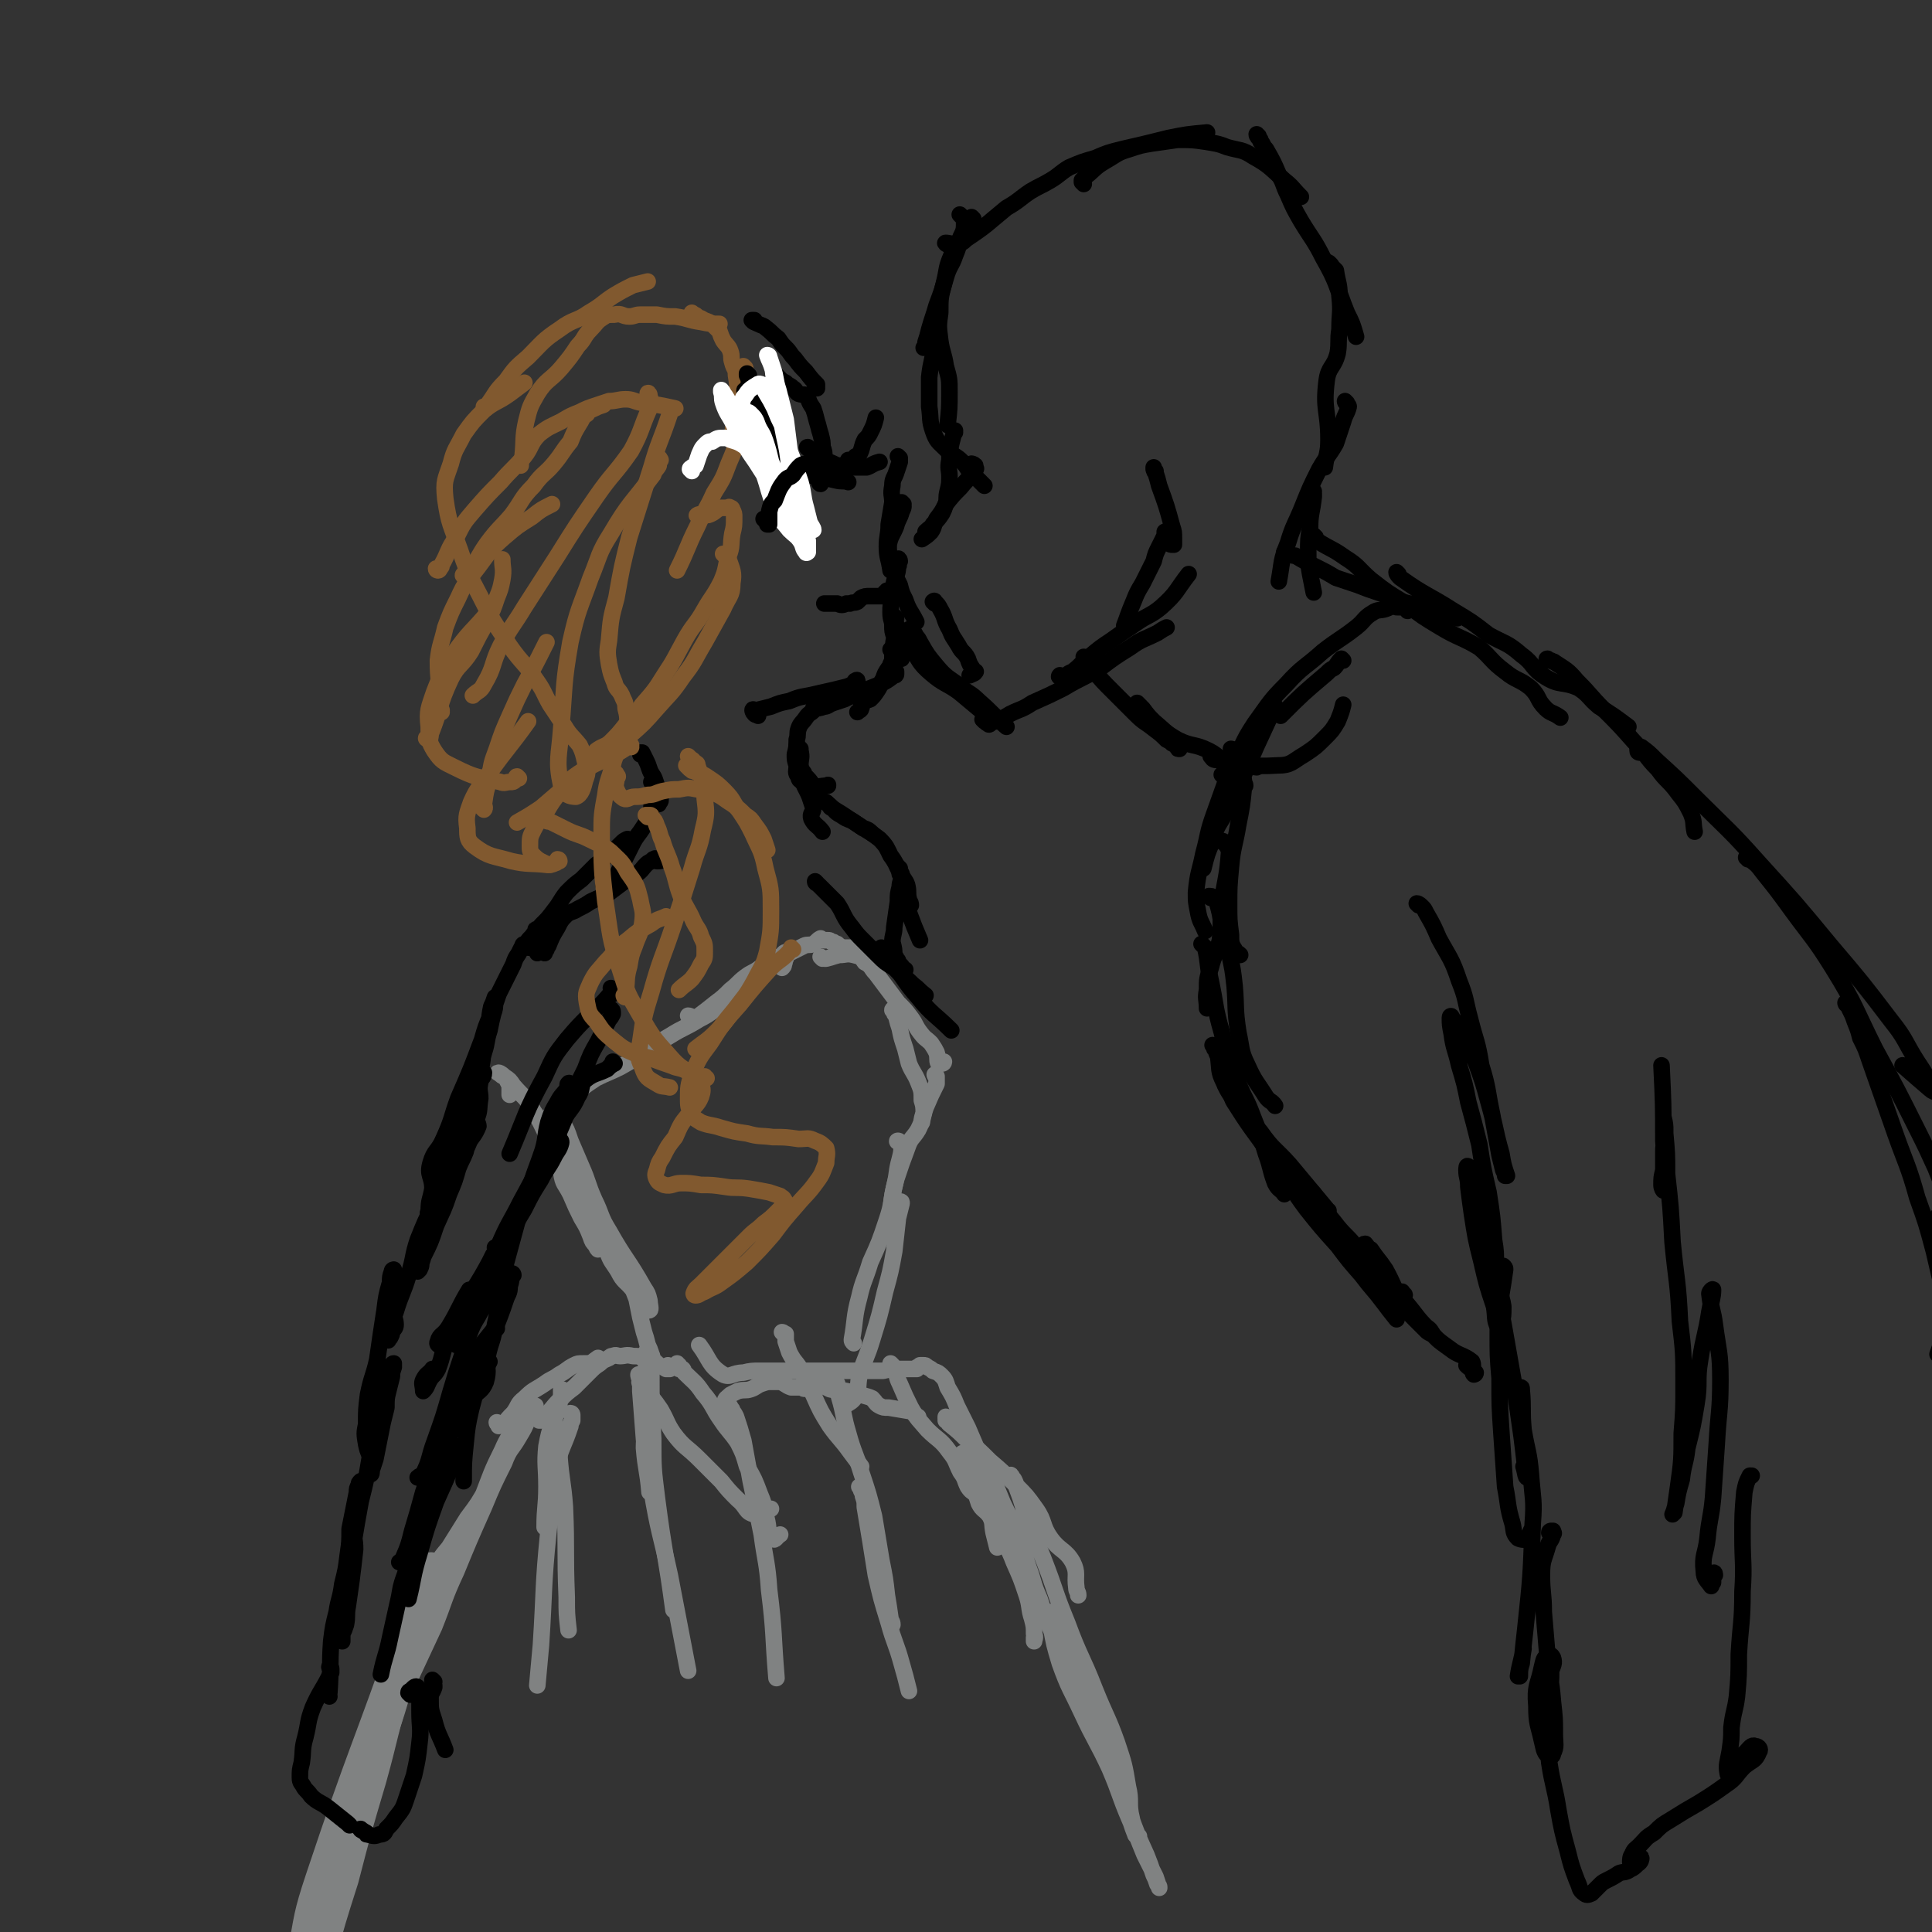 <svg viewBox='0 0 1050 1050' version='1.1' xmlns='http://www.w3.org/2000/svg' xmlns:xlink='http://www.w3.org/1999/xlink'><rect x="0" y="0" width="1050" height="1050" fill="#333333" stroke="none"/><g fill='none' stroke='rgb(128,130,130)' stroke-width='18' stroke-linecap='round' stroke-linejoin='round'><path d='M235,854c0,-1 -1,-2 -1,-1 -1,1 0,2 -1,5 -4,13 -4,13 -9,25 -24,69 -26,69 -49,138 -7,21 -6,21 -10,42 -3,13 -2,13 -4,27 -3,14 -3,14 -5,28 0,0 0,0 0,0 '/><path d='M235,855c0,-1 -1,-2 -1,-1 0,0 1,1 2,2 0,2 0,2 -1,3 -3,10 -4,10 -7,20 -7,19 -7,19 -13,37 -8,25 -7,26 -14,51 -8,27 -8,27 -15,54 -7,22 -7,22 -13,44 -4,15 -4,15 -8,31 -2,9 -1,9 -5,18 -3,9 -4,8 -9,17 0,0 0,0 0,0 '/></g>
<g fill='none' stroke='rgb(128,130,130)' stroke-width='9' stroke-linecap='round' stroke-linejoin='round'><path d='M231,869c0,0 -1,-1 -1,-1 0,0 0,0 0,1 1,0 0,1 0,1 2,-7 2,-9 6,-16 3,-7 3,-7 8,-13 5,-8 5,-8 10,-16 6,-8 6,-8 11,-17 6,-9 6,-9 11,-18 4,-7 3,-7 7,-13 3,-5 4,-4 6,-9 1,-2 1,-2 2,-4 0,0 0,0 0,0 0,1 0,1 0,2 -2,2 -2,2 -4,5 -2,5 -2,5 -5,10 -4,7 -5,6 -8,14 -6,12 -6,12 -11,24 -8,18 -8,18 -15,35 -7,15 -6,15 -12,30 -7,15 -7,15 -14,30 -7,16 -8,15 -15,32 -5,11 -5,11 -9,23 -3,7 -2,7 -5,15 -1,2 -1,2 -2,5 -1,1 -1,2 -1,2 0,0 0,-2 1,-3 2,-6 2,-6 4,-11 5,-12 6,-12 10,-24 6,-16 4,-17 10,-34 7,-18 9,-17 17,-34 9,-20 8,-20 16,-40 6,-16 7,-16 14,-31 5,-13 5,-14 11,-26 3,-7 4,-7 7,-14 2,-3 2,-4 4,-7 1,-1 1,-1 1,-1 1,0 1,1 0,2 -1,3 -2,3 -3,5 -3,6 -3,6 -5,11 -4,8 -4,8 -7,16 -6,14 -6,14 -12,28 -9,18 -10,18 -18,37 -9,20 -9,20 -17,41 -6,18 -5,18 -11,35 -7,18 -9,17 -16,35 -6,15 -5,15 -10,31 -3,10 -3,10 -6,20 -2,7 -2,7 -4,13 -1,5 -1,5 -2,9 0,1 -1,3 -1,2 0,-6 1,-7 0,-14 -1,-6 -2,-6 -3,-12 '/><path d='M271,774c0,0 -1,-1 -1,-1 0,1 1,1 1,2 0,0 0,0 1,-1 0,0 0,1 1,0 0,0 0,0 1,0 2,-3 2,-3 5,-6 3,-4 2,-5 6,-8 5,-5 5,-4 11,-8 4,-3 4,-2 8,-5 4,-2 4,-3 8,-5 2,-1 2,-1 5,-1 1,0 1,0 3,0 3,-1 2,-1 5,-3 '/><path d='M306,756c0,0 0,-1 -1,-1 0,1 0,2 0,5 -1,2 -1,2 -1,4 -4,11 -5,11 -7,22 -1,10 0,11 0,22 0,11 -1,11 -1,22 '/><path d='M302,775c-1,0 -1,-1 -1,-1 0,0 0,1 0,2 1,1 1,1 1,2 1,6 1,6 2,13 1,14 2,14 3,28 1,24 0,24 1,49 0,9 0,9 1,18 '/><path d='M311,769c0,0 0,-1 -1,-1 0,0 1,1 1,1 0,2 0,2 0,3 -1,2 -1,1 -1,3 -4,12 -5,11 -8,23 -3,18 -2,18 -4,35 -3,30 -2,30 -4,61 -1,11 -1,11 -2,22 '/><path d='M293,772c0,0 -1,-1 -1,-1 0,0 0,0 1,1 0,0 0,0 0,0 1,0 1,0 1,0 1,-1 1,-1 1,-1 5,-5 5,-6 9,-10 4,-4 4,-4 8,-7 4,-4 4,-4 8,-8 3,-3 3,-3 6,-5 2,-2 3,-2 5,-3 1,-1 1,-1 2,-1 2,-1 2,0 4,0 3,0 3,-1 7,0 3,0 4,0 6,2 2,2 1,3 1,6 0,4 0,4 0,7 1,5 1,5 1,10 0,6 0,6 -1,11 0,7 -1,7 -1,14 1,12 2,12 3,24 '/><path d='M352,736c0,0 -1,-1 -1,-1 0,2 1,3 2,5 0,3 0,3 1,6 0,18 0,18 1,36 0,16 0,16 2,32 4,31 5,31 9,61 '/><path d='M348,748c0,0 -1,-1 -1,-1 0,1 0,1 1,3 0,1 -1,1 0,2 0,2 0,2 0,4 1,13 1,13 2,26 2,13 1,14 4,27 4,24 5,24 10,47 5,26 5,26 10,52 '/><path d='M351,750c0,-1 -1,-2 -1,-1 0,0 1,0 1,1 0,0 0,0 0,1 0,1 -1,1 -1,1 0,1 0,1 0,1 0,0 0,0 0,0 1,1 1,1 1,2 4,6 4,5 8,11 4,7 3,7 7,13 6,8 7,7 14,14 6,6 6,6 12,12 4,5 4,5 9,10 5,4 4,7 9,8 4,2 5,-1 9,-3 '/><path d='M369,742c-1,0 -1,-1 -1,-1 0,0 0,1 0,2 1,0 1,0 1,1 0,0 0,0 0,0 0,0 0,0 0,0 1,0 1,0 2,0 1,1 0,1 1,2 5,5 6,5 10,11 6,7 5,8 10,15 4,6 5,6 9,12 3,6 3,6 5,13 4,7 4,7 7,15 3,7 2,7 4,15 1,5 0,7 3,9 1,2 2,-1 4,-2 '/><path d='M397,765c0,0 -1,-1 -1,-1 0,0 1,0 1,1 1,1 1,1 1,2 1,1 1,1 2,3 2,6 2,6 4,13 2,11 2,11 4,22 3,14 3,14 6,29 2,15 3,15 4,30 3,24 2,24 4,48 '/><path d='M394,772c0,0 -1,-1 -1,-1 0,0 1,1 1,1 0,0 0,-1 0,-1 0,-5 -1,-5 0,-9 0,-2 1,-2 3,-4 2,-1 2,-1 4,-2 4,-1 4,0 7,-1 3,-1 3,-2 6,-3 3,-1 3,-1 5,-1 3,0 3,0 5,0 3,1 3,2 6,3 1,0 1,0 3,0 1,0 1,0 3,0 1,1 1,1 2,0 0,0 1,0 1,0 -1,-4 -1,-4 -2,-8 '/><path d='M426,725c0,0 -1,-1 -1,-1 0,0 1,0 1,1 1,0 1,0 1,0 0,0 0,0 0,1 0,1 0,1 0,3 1,3 1,3 2,6 3,6 4,5 7,11 3,6 3,6 6,12 4,9 4,9 9,17 5,7 6,7 11,14 3,4 3,4 6,8 '/><path d='M455,752c0,0 -1,-1 -1,-1 0,2 1,2 2,5 0,1 0,1 0,3 3,10 2,10 5,20 3,11 4,11 7,21 4,12 4,12 7,24 2,12 2,12 4,24 2,10 2,10 3,19 1,6 1,6 2,13 0,1 1,1 1,3 '/><path d='M468,809c0,0 -1,-1 -1,-1 0,0 1,1 1,2 1,2 1,2 1,3 1,3 1,3 1,6 3,18 3,18 6,37 3,13 3,13 7,26 3,11 4,11 7,22 2,7 2,7 4,15 '/><path d='M440,748c0,0 -1,-1 -1,-1 0,0 1,1 2,1 0,1 0,1 1,1 0,0 0,0 0,1 1,0 1,0 2,1 3,2 3,2 7,4 4,1 4,0 9,1 4,1 4,0 8,2 3,1 4,1 6,2 2,2 2,3 4,4 2,1 2,1 5,1 6,1 6,1 12,2 2,1 2,2 4,3 '/><path d='M485,742c0,0 -1,-1 -1,-1 0,1 1,1 2,3 2,4 1,4 3,8 3,7 3,7 6,13 4,7 4,6 9,12 6,6 7,5 12,12 4,5 3,5 6,11 3,4 2,4 4,8 2,3 2,2 4,4 1,1 1,1 1,1 1,0 1,0 2,-1 1,-2 1,-2 1,-3 0,-2 0,-2 -1,-4 0,-2 -1,-2 -1,-5 0,-1 0,-1 0,-3 0,-1 -1,-1 -1,-2 0,0 1,0 1,0 1,2 0,3 1,5 2,7 4,7 6,14 3,9 2,10 5,19 3,8 4,8 7,16 4,9 4,9 7,18 2,6 1,7 3,13 1,4 1,4 1,8 1,2 0,3 0,4 0,0 0,-1 0,-2 '/><path d='M524,791c0,0 -1,-2 -1,-1 1,0 1,1 2,2 0,1 0,1 1,3 1,1 1,1 2,3 2,10 1,10 4,19 2,4 3,3 6,7 2,4 1,4 2,9 1,4 1,4 2,8 '/><path d='M515,771c0,-1 -1,-1 -1,-1 0,0 0,0 0,1 1,0 0,1 0,1 0,0 0,0 1,0 0,1 0,1 1,2 5,4 5,4 10,9 6,5 6,5 12,11 7,6 7,6 14,13 6,6 6,6 11,13 5,7 3,9 8,16 5,7 8,6 12,13 3,6 1,7 2,14 0,2 1,2 1,4 '/><path d='M550,803c0,-1 -1,-2 -1,-1 1,0 1,1 2,2 1,2 1,2 1,3 3,8 3,8 5,15 5,13 5,13 10,25 7,18 6,18 13,35 7,19 8,18 15,36 6,15 7,15 12,29 4,12 4,12 6,24 2,8 0,9 2,17 1,5 1,5 3,9 1,1 1,1 1,1 0,0 -2,0 -2,-1 -4,-10 -3,-11 -7,-22 -6,-17 -7,-17 -15,-35 -8,-18 -8,-18 -15,-36 -4,-9 -4,-9 -8,-19 -1,-3 -1,-3 -2,-7 0,-1 0,-2 0,-2 0,3 0,4 1,7 2,11 2,11 5,21 5,14 6,14 12,27 7,15 8,15 15,30 6,14 5,14 11,28 4,9 4,9 8,19 3,6 3,6 6,12 1,3 1,3 2,6 0,0 0,0 0,0 0,-1 0,-1 -1,-2 -1,-3 -1,-3 -2,-5 -2,-6 -2,-6 -4,-11 -5,-11 -5,-11 -9,-22 -6,-13 -6,-13 -11,-25 -7,-17 -7,-17 -14,-33 -7,-16 -7,-16 -14,-33 -5,-13 -6,-13 -10,-26 -4,-9 -3,-9 -6,-17 -2,-6 -2,-6 -4,-12 -2,-5 -2,-5 -4,-11 -2,-4 -2,-4 -4,-8 -2,-4 -2,-4 -4,-9 -2,-5 -2,-5 -5,-10 -3,-6 -3,-6 -6,-12 -3,-7 -3,-7 -6,-14 -3,-6 -3,-6 -6,-12 -2,-5 -2,-5 -5,-10 -1,-3 -1,-4 -3,-6 -2,-2 -2,-2 -5,-3 -1,-1 -1,-1 -3,-2 -1,-1 -1,-1 -2,-1 -1,0 -1,0 -2,0 -1,1 -1,1 -1,1 -1,0 -1,0 -1,1 -1,0 1,0 0,0 0,0 -1,0 -3,0 -1,0 -1,0 -3,0 -2,0 -2,0 -5,0 -3,0 -3,0 -7,1 -5,0 -5,0 -10,0 -5,0 -5,0 -11,0 -6,0 -6,0 -12,0 -6,0 -6,0 -12,0 -5,0 -5,0 -10,0 -6,0 -6,0 -12,0 -4,0 -5,0 -9,1 -6,0 -7,3 -11,1 -8,-5 -7,-8 -13,-16 '/><path d='M364,743c0,0 -1,-1 -1,-1 0,0 1,1 1,2 0,0 -1,0 -2,0 -3,-2 -3,-1 -6,-4 -2,-1 -1,-2 -2,-4 -1,-3 -1,-3 -2,-5 -1,-4 -1,-4 -2,-7 -1,-4 -1,-4 -2,-8 -1,-5 -1,-5 -2,-10 -2,-5 -2,-5 -4,-11 -3,-5 -3,-5 -6,-11 -2,-5 -2,-5 -4,-9 -2,-4 -2,-3 -4,-7 -1,-2 -1,-2 -2,-4 0,0 0,0 0,0 1,3 0,3 1,5 1,6 1,6 3,11 2,6 3,6 6,11 3,6 4,5 8,10 2,4 2,4 5,8 2,2 3,4 4,3 1,0 0,-3 0,-5 -1,-4 -1,-4 -3,-7 -9,-16 -10,-15 -19,-31 -5,-8 -4,-9 -8,-17 -4,-9 -3,-9 -7,-18 -3,-7 -3,-7 -6,-14 -2,-6 -2,-6 -5,-11 -1,-3 -1,-3 -2,-5 0,0 0,0 -1,1 0,2 -1,2 -1,4 0,3 1,3 2,7 1,4 2,4 2,8 0,7 -2,7 0,13 1,7 2,6 5,12 3,7 3,7 6,13 3,5 3,5 5,10 1,3 1,3 3,5 0,1 1,2 1,2 1,0 1,-1 1,-2 0,-3 -1,-3 -2,-6 -2,-4 -2,-4 -4,-9 -3,-6 -3,-6 -6,-12 -4,-7 -3,-7 -7,-15 -4,-8 -4,-7 -8,-15 -5,-8 -4,-9 -9,-16 -4,-8 -5,-7 -11,-14 -2,-3 -2,-3 -5,-5 -2,-2 -3,-2 -3,-2 -1,0 0,0 1,1 1,1 2,1 3,2 1,2 1,2 2,4 0,2 0,2 0,5 0,0 0,0 0,0 '/><path d='M300,607c-1,0 -1,-1 -1,-1 0,0 0,1 0,0 1,0 1,0 1,-1 1,-1 1,-1 2,-2 6,-5 5,-5 11,-9 5,-4 5,-4 11,-8 6,-3 7,-3 13,-6 7,-4 7,-4 13,-8 7,-4 7,-5 14,-9 8,-5 8,-4 16,-9 8,-4 7,-5 15,-10 6,-4 6,-4 12,-8 5,-4 5,-4 9,-8 4,-3 4,-3 7,-6 1,-2 1,-2 3,-3 0,0 0,0 0,-1 1,-1 1,0 2,-1 1,0 1,0 1,0 0,0 0,0 0,0 -1,1 -1,1 -2,2 0,1 0,1 0,2 -1,1 0,1 -1,3 0,1 0,1 -1,2 '/><path d='M375,553c0,0 -1,-1 -1,-1 1,0 2,1 4,1 1,0 1,0 2,-1 4,-3 4,-3 9,-7 4,-3 4,-3 8,-7 4,-3 4,-4 8,-7 4,-3 4,-2 8,-5 4,-2 4,-2 8,-5 4,-2 4,-1 8,-3 4,-2 4,-2 8,-4 2,-1 3,0 5,-1 2,-1 2,-2 4,-3 0,0 0,1 1,1 1,0 1,0 2,0 0,0 0,0 1,0 0,0 0,0 0,0 1,0 1,0 2,1 0,0 0,0 1,0 1,1 1,1 2,1 1,1 1,1 3,2 3,0 3,0 6,0 '/><path d='M447,521c0,0 -1,-1 -1,-1 0,0 1,1 2,1 1,0 1,0 1,0 4,-1 3,-1 7,-2 4,0 4,-1 8,0 4,1 4,1 6,4 4,2 3,3 6,6 3,4 3,4 6,8 3,4 3,4 6,8 4,4 4,4 7,8 3,4 2,4 5,8 3,4 3,3 6,6 2,3 2,3 3,5 1,3 0,4 1,6 1,0 1,0 2,0 1,0 1,-1 1,-1 '/><path d='M486,550c0,-1 -1,-2 -1,-1 0,0 0,0 1,1 0,1 0,1 1,2 1,4 1,4 2,7 1,5 1,5 3,11 1,4 1,4 2,8 2,5 3,5 5,10 2,5 2,5 2,10 1,3 1,4 1,7 -1,3 -1,3 -1,5 '/><path d='M509,585c-1,0 -1,-1 -1,-1 0,0 0,0 1,1 0,0 0,0 0,1 0,1 0,1 0,3 -3,6 -3,6 -6,13 -2,6 -1,6 -4,12 -3,5 -4,4 -6,10 -3,8 -3,8 -6,17 -2,8 -2,8 -3,17 -1,4 -1,4 -1,8 '/><path d='M489,621c-1,0 -2,-1 -1,-1 0,0 1,0 1,1 1,1 2,0 1,1 0,4 0,4 -1,8 -2,7 -1,7 -3,15 -2,9 -1,9 -4,18 -4,12 -4,12 -9,23 -3,10 -4,10 -6,19 -3,11 -2,12 -4,23 0,1 0,1 1,2 '/><path d='M487,654c0,-1 -1,-1 -1,-1 0,-1 1,0 2,0 1,0 1,0 1,0 1,0 1,0 1,1 -1,4 -1,4 -2,8 -1,9 -1,9 -2,18 -2,11 -2,11 -5,22 -3,13 -3,13 -7,26 -3,10 -4,10 -7,20 -1,6 0,6 -2,11 -2,3 -3,3 -6,5 '/></g>
<g fill='none' stroke='rgb(0,0,0)' stroke-width='9' stroke-linecap='round' stroke-linejoin='round'><path d='M333,538c0,0 -1,-1 -1,-1 0,0 1,1 1,2 0,0 0,0 0,1 -1,1 -1,1 -2,1 -5,6 -6,6 -11,11 -6,6 -6,6 -12,13 -7,9 -7,9 -12,20 -11,20 -10,21 -19,42 '/><path d='M333,550c0,-1 -1,-2 -1,-1 0,0 1,1 1,2 -1,2 -1,2 -2,3 -3,6 -3,6 -6,12 -4,7 -4,7 -7,15 -4,8 -4,8 -7,17 -5,11 -4,11 -10,23 -6,14 -6,14 -14,27 -6,13 -7,12 -14,25 -2,3 -1,4 -3,7 '/><path d='M334,578c0,0 -1,-1 -1,-1 0,0 0,1 0,1 0,1 -1,1 -1,1 -1,1 -1,1 -2,2 -6,3 -7,2 -12,6 -3,3 -1,5 -4,9 -3,7 -4,6 -8,13 -6,10 -5,11 -11,21 -6,12 -6,12 -12,23 -6,12 -7,12 -12,24 -5,12 -4,12 -9,24 -4,12 -3,13 -9,24 -1,4 -3,3 -5,6 '/><path d='M302,618c-1,0 -2,-1 -1,-1 0,0 1,0 2,1 1,0 1,0 1,1 1,1 1,1 1,2 -1,4 -2,4 -4,8 -3,6 -4,6 -7,12 -5,8 -5,8 -9,16 -6,10 -6,10 -11,21 -6,11 -6,12 -12,22 -6,10 -7,9 -13,18 -4,5 -3,5 -7,10 -1,2 -1,2 -2,4 0,0 0,0 0,0 -1,-1 -3,-1 -2,-3 1,-4 3,-3 6,-8 6,-10 5,-10 11,-20 '/><path d='M270,679c0,0 -1,-1 -1,-1 0,0 1,1 1,1 -1,2 -1,2 -2,3 -1,2 -1,2 -2,4 -7,13 -8,13 -15,26 -4,8 -5,8 -8,16 -3,8 -2,8 -5,16 -2,4 -3,3 -5,7 -1,2 -1,3 -3,5 0,0 0,0 0,0 0,-3 -1,-4 0,-6 2,-4 3,-3 5,-6 '/><path d='M268,700c0,-1 0,-1 -1,-1 0,0 1,0 1,1 0,1 0,1 0,1 -1,3 -1,3 -3,5 -2,5 -3,5 -5,9 -3,5 -3,5 -5,10 -2,6 -2,6 -4,12 -3,9 -3,9 -6,19 -4,14 -4,14 -9,28 -3,8 -2,9 -6,17 -1,1 -2,1 -3,2 '/><path d='M270,722c0,0 0,-1 -1,-1 0,0 0,1 -1,2 -4,5 -4,5 -8,10 -4,7 -4,8 -8,16 -4,10 -4,10 -7,20 -3,9 -3,10 -6,19 -4,12 -5,11 -9,23 -3,11 -3,11 -6,21 -2,8 -2,8 -5,15 0,1 -1,1 -2,2 '/><path d='M266,740c0,0 -1,-1 -1,-1 0,0 1,1 1,1 -2,4 -3,4 -5,8 -4,8 -4,8 -8,15 -4,8 -4,8 -8,16 -3,8 -3,8 -6,16 -4,10 -4,10 -7,20 -3,11 -2,11 -5,22 -3,10 -4,9 -7,19 -3,8 -2,8 -4,16 -2,9 -2,9 -4,18 -2,10 -3,10 -5,20 '/><path d='M179,922c0,0 -1,-1 -1,-1 0,0 1,0 1,-1 1,-14 0,-14 1,-28 1,-8 1,-8 3,-16 1,-7 2,-7 3,-15 2,-8 2,-8 3,-16 1,-7 1,-7 1,-14 1,-5 1,-5 2,-10 1,-5 1,-5 2,-10 0,-2 0,-2 1,-4 0,-1 0,-1 1,-2 0,0 0,1 0,1 0,2 0,2 0,4 -1,4 -1,4 -2,8 -1,6 -2,6 -2,12 0,6 1,6 1,12 -1,9 -1,9 -2,17 -1,7 -1,7 -2,14 -1,5 0,5 -1,10 -1,3 -1,3 -2,5 0,2 0,3 0,4 0,0 0,-1 0,-2 0,-3 0,-3 0,-6 1,-5 1,-5 1,-9 1,-7 1,-7 2,-14 1,-11 1,-11 3,-22 2,-12 2,-12 4,-23 3,-12 3,-12 5,-24 3,-11 3,-11 5,-22 2,-9 2,-9 4,-18 1,-5 1,-5 3,-9 0,-1 0,-2 1,-2 0,0 0,1 0,2 -1,3 -1,3 -1,5 -1,4 -1,4 -2,8 -1,4 -1,4 -1,9 -1,4 -1,4 -2,8 -1,5 -1,5 -2,10 -1,5 -1,5 -2,10 -1,3 -1,3 -2,6 0,1 0,3 -1,2 0,-2 1,-3 1,-6 -1,-5 -2,-5 -3,-10 -1,-6 -1,-6 0,-11 0,-8 0,-8 1,-16 2,-10 3,-10 5,-19 2,-14 2,-14 4,-27 1,-8 1,-8 3,-15 0,-3 0,-3 1,-6 0,-1 1,-1 1,-1 0,0 0,1 0,2 0,3 0,3 0,6 -1,4 -1,4 -1,8 -1,4 0,4 0,7 1,3 2,4 2,7 0,2 -1,2 -2,4 0,1 0,1 -1,3 0,0 -1,0 -1,1 0,0 0,1 0,0 1,-2 1,-2 2,-4 1,-6 0,-6 2,-11 3,-10 4,-10 7,-20 3,-9 2,-10 5,-19 4,-10 4,-10 9,-20 5,-9 5,-9 10,-18 4,-7 4,-7 8,-14 3,-5 4,-5 6,-10 0,-1 -1,-3 -1,-3 -1,0 -1,2 -1,3 -2,4 -2,4 -3,7 -1,3 -1,3 -2,7 -2,5 -2,4 -4,9 -2,7 -2,7 -5,14 -3,9 -3,8 -7,17 -3,9 -3,9 -7,17 -1,4 -2,5 -3,8 0,0 0,0 1,-1 1,-2 1,-2 1,-6 1,-3 0,-3 0,-7 0,-4 0,-4 1,-9 2,-5 3,-5 4,-11 2,-5 2,-5 3,-11 3,-7 3,-7 6,-14 3,-7 3,-7 5,-15 3,-7 3,-7 6,-14 2,-5 1,-5 3,-10 1,-3 1,-3 2,-6 1,-2 1,-3 2,-4 0,-1 0,-1 1,-1 0,0 1,1 1,1 0,3 -2,3 -2,5 -1,5 0,5 0,9 -1,6 0,6 -2,11 -2,8 -2,8 -5,15 -5,9 -6,9 -10,18 -4,8 -3,8 -7,17 -1,3 -1,3 -2,6 0,1 0,2 0,2 2,-3 2,-5 3,-9 3,-7 2,-7 5,-15 2,-7 3,-6 5,-14 2,-8 0,-9 2,-17 2,-7 2,-6 5,-13 3,-8 4,-8 6,-16 2,-8 1,-8 2,-15 1,-6 2,-5 3,-11 0,-4 0,-4 1,-9 1,-2 1,-2 2,-5 0,0 0,0 1,0 0,1 -1,1 -1,3 0,3 0,3 -1,6 -1,4 -1,4 -2,9 -2,6 -1,6 -3,12 -2,7 -1,8 -3,15 -4,11 -5,10 -8,21 -4,12 -4,12 -7,23 -3,9 -3,9 -6,18 -1,5 -1,5 -4,10 0,1 0,1 -1,2 -1,0 -1,0 -1,0 0,-1 -1,-1 0,-3 0,-6 1,-6 2,-12 0,-7 -3,-7 -1,-14 2,-7 4,-6 7,-13 5,-11 4,-11 8,-22 7,-16 7,-16 13,-32 2,-7 2,-7 5,-14 2,-5 2,-5 4,-11 2,-4 2,-4 4,-8 2,-4 2,-4 4,-8 1,-3 1,-3 3,-6 1,-2 1,-3 3,-4 2,-1 3,-1 5,0 2,1 1,2 2,4 '/><path d='M296,518c0,-1 -1,-1 -1,-1 0,-1 1,0 1,0 1,0 0,-1 1,-1 0,0 0,0 0,-1 0,0 0,0 1,-1 2,-5 2,-5 5,-10 2,-4 2,-4 5,-7 3,-2 3,-1 6,-3 4,-2 4,-2 7,-4 4,-2 5,-2 9,-4 4,-3 4,-3 8,-6 4,-3 4,-2 8,-5 3,-2 3,-3 5,-5 2,-2 2,-1 4,-3 1,0 1,-1 1,0 1,0 0,1 1,1 2,0 2,0 4,-1 '/><path d='M329,482c0,0 -1,-1 -1,-1 0,0 1,1 2,1 1,0 1,0 2,0 2,-3 1,-3 3,-6 2,-4 2,-4 4,-8 2,-4 2,-4 4,-8 2,-4 2,-4 5,-8 2,-3 2,-3 4,-6 1,-3 1,-3 2,-6 0,-4 1,-4 1,-7 0,-3 0,-3 0,-5 0,-1 0,-1 -1,-3 0,0 0,0 0,0 1,0 1,1 1,2 1,0 0,0 1,1 0,1 0,1 0,2 1,1 0,1 1,2 0,1 0,1 0,2 1,1 1,1 1,2 0,0 0,1 0,1 0,-1 1,-1 1,-2 0,-1 0,-1 0,-2 -1,-2 -1,-2 -1,-3 -1,-3 -1,-3 -2,-6 -1,-3 -2,-3 -3,-6 -1,-3 -1,-3 -2,-5 -1,-2 -1,-2 -2,-4 -1,0 -1,1 -1,1 0,0 0,-1 0,-1 '/></g>
<g fill='none' stroke='rgb(129,89,47)' stroke-width='9' stroke-linecap='round' stroke-linejoin='round'><path d='M380,281c0,0 -2,-1 -1,-1 1,-1 2,0 4,0 2,0 2,0 4,-1 2,-1 2,-2 5,-3 1,0 1,0 3,0 1,0 1,-1 2,0 1,0 1,1 1,1 1,2 1,2 1,4 0,5 0,5 -1,9 -1,6 0,7 -2,12 -2,7 -1,7 -4,14 -4,8 -5,8 -9,15 -5,9 -6,8 -11,17 -5,9 -5,10 -11,19 -5,8 -5,8 -12,16 -4,6 -4,6 -9,11 -4,5 -4,5 -8,9 -3,3 -4,2 -8,5 '/><path d='M394,302c0,0 -1,-1 -1,-1 1,1 2,1 3,3 2,6 3,7 2,13 0,7 -2,7 -5,14 -5,9 -5,9 -10,18 -6,10 -5,10 -12,19 -6,9 -7,9 -14,17 -7,8 -7,8 -15,15 -8,7 -9,7 -18,14 -8,6 -7,7 -16,13 -7,6 -7,6 -14,12 -6,4 -6,4 -13,8 '/><path d='M343,405c0,0 -1,-1 -1,-1 0,0 1,1 1,2 0,0 -1,0 -2,0 -6,4 -7,4 -13,7 -8,4 -9,4 -16,9 -5,4 -5,4 -9,10 -3,4 -3,4 -6,9 -4,5 -4,4 -7,10 -2,4 -2,4 -2,9 0,2 0,3 2,5 3,3 4,3 8,5 1,0 1,0 1,0 '/><path d='M304,468c0,0 0,-1 -1,-1 -1,1 0,2 -1,2 -2,1 -3,1 -5,1 -9,-1 -10,0 -19,-2 -10,-3 -12,-2 -20,-8 -4,-3 -4,-5 -4,-10 -1,-7 0,-8 2,-14 4,-9 5,-8 10,-16 10,-14 11,-14 21,-28 '/><path d='M263,440c0,0 -1,-1 -1,-1 0,0 1,1 1,1 1,-1 0,-2 0,-3 1,-7 1,-7 3,-13 1,-9 1,-9 4,-17 3,-9 3,-9 7,-18 4,-9 4,-9 8,-17 6,-11 6,-11 12,-23 '/><path d='M282,423c0,0 -1,-1 -1,-1 -1,0 0,1 -1,2 -1,1 -1,1 -3,1 -2,0 -3,1 -5,0 -13,-3 -13,-2 -25,-8 -6,-3 -7,-3 -11,-9 -3,-5 -3,-6 -3,-13 -1,-9 0,-10 3,-19 4,-10 4,-11 10,-20 9,-13 10,-12 20,-24 '/><path d='M233,402c-1,0 -2,-1 -1,-1 0,0 0,1 1,1 1,-1 1,-1 1,-3 6,-15 4,-15 11,-30 4,-8 6,-7 11,-15 4,-8 4,-8 9,-17 3,-6 3,-6 5,-12 2,-5 2,-5 3,-10 1,-6 0,-6 0,-11 '/><path d='M240,386c0,0 -1,-1 -1,-1 0,0 0,2 1,2 0,0 -1,-1 -1,-2 0,-2 0,-2 0,-4 0,-11 -1,-11 -1,-22 1,-9 2,-9 4,-18 3,-8 3,-8 7,-16 4,-9 5,-9 11,-17 6,-8 6,-9 14,-16 7,-6 7,-6 15,-11 5,-4 5,-4 11,-7 '/><path d='M253,313c-1,0 -2,0 -1,-1 0,0 1,0 2,0 1,-1 1,-1 2,-3 5,-7 4,-7 9,-14 6,-8 7,-8 13,-15 6,-8 5,-9 12,-16 5,-7 6,-6 11,-12 5,-6 4,-6 9,-12 2,-5 2,-5 5,-10 2,-3 1,-3 4,-5 1,-2 2,-2 4,-3 2,-1 2,-1 5,-2 '/><path d='M238,310c0,0 -1,0 -1,-1 0,0 1,1 1,1 1,0 1,-1 1,-1 1,-1 1,-1 1,-2 4,-7 3,-8 8,-15 4,-8 4,-8 10,-15 7,-8 7,-8 14,-15 6,-7 7,-7 13,-14 4,-5 3,-7 8,-12 5,-4 6,-4 12,-7 5,-3 5,-3 10,-5 4,-2 4,-2 10,-4 3,-1 3,-1 6,-2 4,0 5,-1 9,-1 4,0 4,1 9,2 9,1 9,1 18,3 '/><path d='M283,253c0,0 -1,-1 -1,-1 0,0 1,1 1,1 0,-1 0,-1 0,-2 0,-1 1,-1 1,-3 1,-9 0,-10 2,-19 2,-8 2,-8 6,-15 5,-8 7,-7 13,-14 5,-6 5,-6 9,-12 4,-4 3,-5 7,-9 3,-3 3,-4 6,-6 3,-2 3,-2 7,-2 4,-1 4,1 8,1 3,0 3,-1 6,-1 4,0 4,0 9,0 5,1 5,1 10,1 7,1 7,2 14,3 5,1 5,1 10,1 '/><path d='M377,171c0,0 -1,-1 -1,-1 1,1 2,1 3,2 1,1 1,1 2,1 3,2 3,1 6,3 2,2 2,2 4,4 1,3 1,3 2,5 2,3 3,3 4,6 1,3 0,3 1,6 1,4 2,3 2,7 1,6 1,6 0,11 -1,11 -1,11 -2,23 '/><path d='M405,200c0,0 -1,-1 -1,-1 0,0 1,1 1,1 0,3 0,3 0,6 -1,5 -1,5 -2,9 0,5 0,5 0,10 -1,7 -1,7 -2,13 -2,7 -2,7 -5,14 -3,8 -3,8 -8,16 -4,9 -5,9 -9,18 -6,12 -5,12 -11,24 '/></g>
<g fill='none' stroke='rgb(0,0,0)' stroke-width='9' stroke-linecap='round' stroke-linejoin='round'><path d='M406,213c-1,0 -2,-1 -1,-1 0,0 0,1 1,2 0,0 0,0 1,1 0,0 0,0 1,1 0,0 0,0 0,0 1,1 1,1 1,1 1,1 1,1 1,1 0,3 0,3 0,6 -1,3 -2,3 -2,5 0,3 0,3 1,5 0,2 1,2 2,4 1,3 0,3 2,5 3,4 3,4 7,7 7,4 7,4 15,7 4,1 5,0 10,1 '/><path d='M407,204c-1,0 -1,-1 -1,-1 0,0 0,0 0,1 1,2 1,2 1,4 1,2 1,2 1,4 1,2 1,2 2,4 1,3 1,3 2,6 2,5 2,5 4,9 2,5 3,5 5,10 2,3 2,3 4,7 2,3 2,4 5,7 3,3 3,3 6,6 '/><path d='M418,228c0,0 -1,-1 -1,-1 0,0 1,1 1,1 1,1 1,1 1,2 0,2 0,2 1,3 0,4 0,4 1,7 1,5 0,5 2,9 1,3 2,2 5,4 3,3 3,3 8,4 4,2 4,1 8,2 5,0 5,1 10,2 4,1 4,0 7,1 '/><path d='M440,244c-1,0 -2,-1 -1,-1 0,1 1,1 2,2 1,1 1,1 1,2 1,0 1,0 1,1 1,0 1,0 2,1 1,0 1,0 2,1 4,1 4,1 8,3 3,0 3,0 5,1 3,0 3,0 5,0 2,0 2,0 3,0 2,0 2,0 3,0 3,-1 3,-2 7,-3 '/><path d='M489,249c0,0 -1,-1 -1,-1 0,0 1,1 1,2 0,0 0,0 0,1 -1,3 -1,3 -2,6 -1,3 -2,3 -2,7 -1,5 0,5 0,9 -1,6 -1,6 -2,12 0,6 -1,6 -1,12 0,6 1,6 2,13 '/><path d='M491,274c0,0 -1,-1 -1,-1 0,0 1,1 1,2 0,1 0,1 -1,3 -1,4 -2,4 -3,8 -2,5 -3,5 -4,10 0,4 0,5 1,9 0,3 1,3 2,6 1,3 1,3 3,7 1,4 1,4 3,8 2,6 3,6 6,12 '/><path d='M489,305c0,-1 -1,-2 -1,-1 0,0 0,1 0,2 0,1 1,1 0,2 0,4 -1,4 -2,8 -1,5 -1,5 -1,9 -1,4 -1,4 -1,8 0,4 1,4 1,7 0,3 0,3 1,6 0,3 -1,3 0,6 1,2 1,2 2,4 1,1 1,1 2,2 '/><path d='M485,354c0,0 -1,-1 -1,-1 0,0 1,0 1,0 1,1 1,1 1,1 0,1 0,1 -1,2 0,3 0,3 -1,5 0,1 0,1 -1,2 -2,3 -2,3 -3,6 -2,3 -1,3 -3,6 -2,3 -2,3 -4,5 -2,1 -3,0 -5,2 0,1 1,1 0,3 0,1 -1,1 -2,2 '/><path d='M487,366c0,0 -1,-1 -1,-1 0,0 1,0 1,0 0,1 0,1 0,1 0,1 0,1 -1,1 -4,3 -4,3 -8,5 -5,2 -5,2 -10,4 -5,2 -5,2 -9,4 -3,1 -3,1 -6,2 -3,1 -3,2 -5,2 -3,1 -3,1 -6,1 '/><path d='M466,371c0,-1 0,-2 -1,-1 -1,0 0,1 -1,2 -1,1 -2,0 -3,1 -8,2 -8,2 -17,4 -8,2 -8,1 -15,4 -5,1 -5,1 -10,3 -4,1 -4,1 -8,2 -1,0 -2,-1 -2,0 0,0 0,1 1,2 1,1 1,0 2,1 '/><path d='M444,384c0,0 -1,-1 -1,-1 0,0 1,0 1,1 0,0 0,0 0,0 -1,1 0,1 -1,1 -2,3 -3,2 -5,5 -2,3 -3,3 -4,6 -1,3 0,3 -1,6 0,4 0,4 -1,8 0,3 0,3 1,6 0,3 -1,4 1,6 0,2 1,2 2,3 2,2 2,2 5,3 4,0 4,-1 9,-1 0,-1 0,0 0,0 '/><path d='M434,406c0,0 -1,-1 -1,-1 0,0 1,1 2,2 0,0 0,0 0,0 0,0 0,0 0,1 1,4 0,4 0,8 1,4 0,4 1,7 1,5 2,5 4,10 1,3 1,3 2,6 0,3 -2,3 -1,6 2,4 3,3 6,7 '/><path d='M436,419c-1,0 -2,-1 -1,-1 0,0 0,1 1,1 1,1 1,1 1,2 3,3 3,3 5,6 2,3 0,4 3,7 2,2 3,1 5,3 4,3 3,4 7,6 3,2 3,2 6,3 3,2 3,2 6,4 3,1 3,1 5,3 '/><path d='M450,437c0,0 -1,-1 -1,-1 0,0 1,1 2,2 0,0 0,1 1,1 5,3 5,3 11,7 3,2 3,2 6,4 5,3 5,3 9,6 4,4 4,5 6,9 3,4 3,5 5,9 2,4 3,4 4,7 1,4 0,4 1,8 0,1 1,1 1,3 '/><path d='M490,476c0,0 -1,-1 -1,-1 0,0 1,0 1,1 0,3 -1,3 -1,6 -1,4 -1,4 -1,8 -1,7 -1,7 -2,14 0,4 -1,4 -1,8 1,4 1,4 1,7 1,1 1,2 2,3 1,3 2,2 3,5 0,0 0,0 1,0 '/><path d='M444,480c0,0 -1,-1 -1,-1 0,1 1,1 2,2 1,1 1,1 2,2 4,4 4,4 8,8 4,6 3,7 8,13 3,4 3,4 6,7 4,4 4,4 8,8 4,4 4,4 9,7 5,5 5,4 10,9 4,3 3,3 7,6 '/><path d='M480,516c0,0 -1,-1 -1,-1 0,0 1,1 1,1 1,2 1,2 2,3 1,2 1,2 2,4 8,9 7,10 15,19 8,10 9,9 18,18 '/><path d='M489,472c-1,0 -1,-1 -1,-1 0,0 0,0 1,1 0,1 0,1 1,3 0,2 1,2 1,4 2,8 1,9 3,17 3,8 3,8 6,15 '/><path d='M342,457c0,0 -1,-1 -1,-1 -2,1 -2,1 -3,2 -3,3 -3,3 -6,5 -4,4 -4,4 -8,7 -4,4 -4,4 -8,8 -4,3 -4,3 -8,7 -4,5 -3,5 -7,10 -3,4 -3,4 -7,8 -2,3 -3,3 -5,6 -2,2 -2,2 -3,4 -1,0 -2,0 -2,1 0,0 1,0 1,0 1,1 1,1 2,1 1,0 1,0 2,0 0,0 1,1 1,0 0,-1 0,-2 0,-4 1,-2 2,-2 3,-4 0,-1 0,-2 0,-2 0,-1 -1,0 -1,0 -1,0 -1,0 -1,1 0,1 0,1 0,1 -1,4 -1,4 -2,7 '/><path d='M310,590c0,-1 -1,-2 -1,-1 -1,0 0,1 -1,3 -2,3 -3,3 -5,7 -3,5 -3,5 -5,11 -2,8 -1,8 -3,15 -3,9 -3,8 -6,17 -3,8 -3,7 -6,15 -3,11 -3,11 -6,22 -3,11 -3,11 -5,22 -1,10 -1,10 -3,19 -1,9 -2,8 -4,17 -1,7 1,7 -1,14 -2,5 -4,5 -8,9 '/><path d='M279,693c0,0 0,-1 -1,-1 0,3 0,4 -1,7 0,4 -1,4 -2,7 -5,15 -6,15 -11,30 -4,15 -4,15 -8,30 -2,9 -2,9 -3,19 -1,10 -1,10 -1,20 0,0 0,0 0,0 '/><path d='M250,787c0,0 -1,-1 -1,-1 0,1 0,2 0,3 -1,2 -1,2 -2,4 -5,12 -5,12 -10,23 -5,14 -5,14 -9,28 -4,13 -3,13 -6,25 '/></g>
<g fill='none' stroke='rgb(129,89,47)' stroke-width='9' stroke-linecap='round' stroke-linejoin='round'><path d='M335,421c0,-1 -1,-1 -1,-1 0,0 1,0 1,1 1,1 1,1 0,2 0,3 -1,3 0,6 1,2 1,3 4,5 2,1 3,-1 6,-1 3,0 3,0 7,-1 4,0 4,-1 8,-2 5,-1 5,-1 9,-1 5,-1 5,-1 10,0 5,0 5,0 9,2 5,2 5,3 10,6 4,3 4,3 7,6 3,2 3,2 5,5 3,4 3,4 5,8 1,3 1,3 2,6 '/><path d='M374,417c0,0 -1,-1 -1,-1 0,0 1,1 1,1 1,1 1,1 1,1 0,0 0,0 1,0 0,1 0,1 1,1 4,2 4,1 7,3 6,4 6,4 10,8 5,5 4,6 8,11 4,6 4,6 7,12 4,9 5,9 7,19 3,11 3,11 3,23 0,11 0,11 -2,22 -2,8 -3,8 -7,16 -5,9 -5,8 -11,16 -5,6 -5,7 -10,12 -5,5 -6,5 -11,9 '/><path d='M431,516c0,0 -1,-1 -1,-1 0,0 1,1 0,1 -5,6 -6,5 -11,10 -9,10 -9,10 -17,20 -9,10 -9,10 -16,21 -6,8 -6,8 -10,17 -2,6 -2,7 -2,13 0,4 0,5 2,8 1,3 2,3 5,5 5,2 5,1 11,3 7,2 7,2 14,3 7,2 7,1 14,2 7,0 7,0 14,1 5,0 5,-1 9,1 3,1 4,2 6,4 1,4 0,4 0,8 -2,5 -2,6 -5,10 -5,7 -6,7 -11,13 -7,8 -7,8 -13,16 -7,8 -7,8 -14,15 -7,6 -7,6 -14,11 -4,3 -4,2 -9,5 -3,1 -3,2 -5,2 -1,0 -1,-1 -1,-1 1,-3 2,-3 4,-5 3,-3 3,-3 6,-6 5,-5 5,-5 10,-10 5,-5 5,-5 10,-10 4,-4 4,-3 8,-7 4,-3 4,-3 7,-6 2,-2 2,-2 4,-4 1,-2 1,-2 0,-3 0,-1 -1,-1 -2,-2 -3,-1 -3,-1 -6,-2 -5,-1 -5,-1 -11,-2 -7,-1 -7,0 -13,-1 -7,-1 -7,-1 -13,-1 -6,-1 -6,-1 -11,-1 -4,0 -5,2 -9,1 -2,-1 -3,-1 -4,-3 -1,-2 -1,-3 0,-5 1,-4 1,-4 3,-7 3,-6 3,-6 7,-11 3,-7 3,-7 7,-12 3,-5 5,-5 7,-10 1,-3 1,-4 0,-7 -2,-3 -2,-3 -5,-5 -4,-3 -5,-3 -9,-4 -5,-2 -6,-2 -11,-4 -5,-2 -5,-1 -10,-3 -7,-3 -7,-3 -12,-7 -6,-5 -6,-5 -10,-11 -4,-4 -4,-5 -5,-10 -1,-6 0,-6 2,-11 3,-6 4,-6 8,-11 6,-6 5,-7 12,-12 6,-5 6,-5 13,-9 4,-3 4,-2 8,-4 '/><path d='M340,542c-1,0 -1,-1 -1,-1 0,0 0,0 1,0 0,-1 0,-1 0,-2 1,-7 0,-7 2,-14 1,-6 1,-6 3,-11 2,-6 3,-6 4,-12 1,-7 0,-7 -1,-13 -2,-8 -2,-8 -7,-15 -3,-6 -4,-6 -9,-11 -5,-4 -6,-4 -12,-7 -6,-3 -6,-2 -12,-5 -4,-2 -4,-2 -8,-4 -2,-1 -3,0 -4,-2 -1,-3 1,-3 1,-7 '/><path d='M352,444c0,0 -1,-1 -1,-1 0,0 0,0 1,0 1,0 1,0 1,0 1,0 1,0 1,1 2,2 2,2 3,5 2,4 1,4 3,8 2,7 3,7 5,14 3,8 2,8 5,16 3,7 4,7 7,14 2,4 3,4 4,8 2,4 2,4 2,8 0,4 0,4 -2,7 -2,4 -2,4 -5,8 -3,3 -4,3 -7,6 '/><path d='M375,412c0,0 -1,-1 -1,-1 0,0 1,1 1,1 1,1 2,1 2,2 2,1 2,1 2,2 3,9 4,9 4,18 1,8 1,9 -1,17 -2,11 -3,10 -6,21 -5,16 -5,16 -10,31 -6,18 -7,18 -12,36 -4,13 -4,13 -6,27 -1,7 -2,8 1,14 2,6 3,6 8,9 3,2 3,1 7,2 '/><path d='M384,586c-1,0 -1,-1 -1,-1 -1,0 -1,1 -1,1 -2,1 -2,1 -3,0 -8,-6 -9,-5 -15,-12 -9,-10 -9,-10 -16,-22 -7,-12 -7,-12 -11,-25 -6,-18 -5,-18 -8,-37 -2,-18 -2,-18 -2,-36 0,-11 0,-11 2,-22 1,-8 2,-8 4,-16 1,-5 2,-5 3,-10 2,-3 2,-3 3,-6 1,-3 1,-4 2,-7 0,-4 0,-4 -1,-8 0,-4 -1,-4 -2,-7 -2,-4 -3,-3 -4,-7 -2,-5 -2,-5 -3,-10 -1,-6 -1,-7 0,-13 1,-12 1,-12 4,-23 3,-17 3,-17 7,-33 6,-19 6,-19 12,-38 4,-14 5,-14 10,-29 '/><path d='M353,215c0,-1 -1,-2 -1,-1 0,0 1,1 1,2 1,1 0,1 0,2 0,2 1,2 0,4 -5,11 -4,12 -10,23 -9,13 -10,12 -19,25 -11,16 -11,16 -21,32 -9,14 -9,14 -18,28 -6,10 -7,10 -13,21 -5,10 -3,11 -9,21 -2,4 -3,3 -6,6 '/><path d='M359,250c0,0 -1,-2 -1,-1 0,1 0,2 0,4 -1,2 -2,2 -3,5 -12,16 -13,15 -23,32 -7,11 -6,12 -11,24 -6,17 -7,17 -11,35 -4,23 -3,23 -5,47 -1,15 -3,17 0,31 1,5 5,6 8,6 3,-1 4,-5 5,-9 2,-5 1,-5 0,-10 -1,-4 -1,-5 -3,-9 -4,-5 -5,-5 -8,-10 -4,-6 -4,-6 -8,-12 -4,-7 -3,-7 -8,-14 -6,-9 -7,-8 -14,-18 -7,-11 -8,-11 -14,-23 -7,-14 -8,-14 -13,-29 -5,-14 -6,-14 -8,-28 -1,-10 0,-10 3,-19 2,-8 3,-8 7,-16 5,-7 5,-7 11,-13 6,-5 7,-4 14,-9 4,-3 4,-3 8,-6 '/><path d='M264,222c0,-1 -1,-1 -1,-1 0,0 0,0 1,0 0,0 0,0 0,0 1,-1 1,-1 1,-1 5,-7 4,-7 10,-13 5,-7 5,-7 12,-13 8,-8 8,-9 17,-15 8,-6 9,-4 16,-9 7,-4 7,-5 13,-9 5,-3 5,-3 11,-6 4,-1 4,-1 8,-2 '/></g>
<g fill='none' stroke='rgb(0,0,0)' stroke-width='9' stroke-linecap='round' stroke-linejoin='round'><path d='M180,907c0,0 -1,-1 -1,-1 0,0 1,0 1,1 0,1 0,1 0,2 -1,1 0,1 -1,2 -4,8 -5,8 -9,17 -3,8 -2,8 -4,16 -2,7 -1,7 -2,14 -1,4 -1,4 -1,8 0,3 1,3 2,5 1,2 2,2 4,5 4,4 5,3 10,7 5,4 5,4 10,8 1,1 1,1 1,1 '/><path d='M197,995c0,0 -2,-1 -1,-1 0,0 1,1 3,2 0,1 0,1 1,1 3,1 4,1 6,0 3,0 3,-1 4,-3 3,-3 3,-3 5,-6 4,-5 4,-5 6,-11 2,-6 2,-6 4,-12 2,-9 2,-9 3,-18 1,-8 0,-8 0,-17 0,-4 0,-4 0,-9 -1,-2 0,-3 -1,-4 -1,-1 -2,0 -3,1 0,0 0,0 -1,1 0,0 -1,0 -1,1 0,0 1,1 1,1 1,0 1,-1 2,-2 0,0 0,0 0,0 '/><path d='M236,914c0,0 -1,-1 -1,-1 0,1 0,1 1,3 0,0 0,0 0,1 -1,3 -2,3 -2,6 0,6 0,6 2,12 2,8 3,8 6,16 '/><path d='M446,262c0,0 -1,-1 -1,-1 0,0 0,2 1,2 0,-1 1,-1 1,-2 1,-4 1,-4 1,-7 0,-3 0,-3 0,-6 0,-2 0,-3 -1,-5 0,-3 0,-3 -1,-7 -1,-3 -1,-4 -2,-7 -1,-4 -1,-4 -2,-7 -2,-3 -2,-3 -3,-6 0,0 0,-1 0,-1 -2,-1 -2,0 -5,-1 -2,-1 -1,-2 -3,-3 -2,-2 -2,-1 -4,-3 -2,-1 -2,-1 -4,-3 -1,-1 -1,-1 -2,-2 0,0 0,0 -1,-1 0,-1 0,-1 0,-2 '/><path d='M444,211c0,0 -1,-1 -1,-1 0,0 1,0 1,0 0,0 0,0 0,-1 -3,-3 -3,-3 -6,-7 -3,-3 -3,-3 -6,-7 -3,-3 -2,-3 -5,-6 -2,-2 -2,-2 -4,-5 -4,-3 -3,-3 -7,-6 -1,-1 -2,-1 -4,-2 -2,-1 -3,-1 -3,-2 -1,0 0,0 1,0 0,0 0,0 0,0 '/></g>
<g fill='none' stroke='rgb(255,255,255)' stroke-width='9' stroke-linecap='round' stroke-linejoin='round'><path d='M376,256c0,0 -1,-1 -1,-1 0,-1 1,0 1,-1 1,-1 1,0 2,-1 1,-3 1,-3 2,-6 1,-2 1,-3 3,-5 2,-2 2,-2 4,-2 3,-2 3,-2 7,-2 1,0 1,0 3,1 3,1 4,1 7,3 3,2 2,3 5,6 3,5 4,4 7,9 2,3 1,4 2,7 2,3 2,3 3,6 1,1 1,2 1,3 1,1 2,2 3,2 0,0 0,-1 0,-2 -1,-3 -1,-3 -2,-7 -1,-4 0,-4 -2,-9 -1,-5 -2,-5 -4,-11 -3,-5 -3,-5 -6,-10 -1,-3 -2,-3 -4,-7 -1,-2 -1,-2 -1,-4 0,0 -1,-1 0,-1 1,0 1,0 2,1 2,2 2,2 3,4 2,6 3,5 5,11 3,9 2,9 5,17 3,9 3,10 6,18 3,7 4,7 8,14 1,2 1,2 3,4 0,1 1,1 1,1 0,0 0,-1 -1,-2 -1,-3 -1,-3 -2,-6 -3,-7 -5,-7 -6,-14 -2,-9 0,-9 -1,-18 -1,-9 -1,-9 -3,-18 -2,-11 -2,-11 -4,-21 -1,-7 -1,-7 -2,-14 -1,-4 -2,-5 -3,-8 0,0 1,0 1,1 1,3 1,3 2,6 2,6 1,6 3,12 2,8 2,8 4,16 1,8 1,8 2,16 2,10 1,10 3,19 2,10 3,10 5,20 1,6 1,6 2,12 0,2 0,3 0,5 0,0 -1,1 -1,0 -2,-2 -1,-3 -3,-6 -2,-3 -3,-3 -6,-6 -3,-4 -4,-4 -6,-9 -3,-5 -3,-6 -5,-12 -2,-7 -2,-7 -5,-15 -2,-7 -2,-7 -5,-13 -1,-4 -2,-4 -3,-9 -2,-2 -2,-2 -3,-5 0,-3 0,-3 1,-5 1,-3 0,-3 2,-5 2,-3 2,-3 5,-5 2,-1 2,-2 4,-1 2,1 1,2 2,4 3,5 3,5 5,9 2,5 2,5 4,9 1,5 1,5 3,9 1,5 1,5 3,10 2,6 2,6 4,12 2,7 1,7 3,14 1,4 1,4 2,8 1,2 2,3 2,4 0,0 -1,-1 -2,-2 -1,-3 -1,-3 -3,-6 -4,-4 -4,-4 -9,-8 -5,-5 -5,-5 -10,-10 -5,-7 -5,-8 -10,-15 -5,-8 -5,-8 -9,-16 -3,-6 -4,-6 -6,-12 -1,-3 0,-3 -1,-6 0,0 0,-1 0,-1 1,1 1,2 2,3 2,3 2,4 4,6 1,1 1,0 3,0 '/></g>
<g fill='none' stroke='rgb(0,0,0)' stroke-width='9' stroke-linecap='round' stroke-linejoin='round'><path d='M416,283c0,0 -1,-1 -1,-1 0,0 1,1 2,2 0,0 0,0 0,1 1,0 1,0 1,0 0,-3 0,-4 0,-7 1,-4 1,-4 3,-6 2,-5 2,-6 5,-10 2,-3 3,-2 5,-4 2,-3 2,-3 4,-5 2,-1 2,-1 4,-1 2,0 2,-1 4,0 2,1 1,1 3,3 '/><path d='M462,251c0,0 -1,0 -1,-1 1,0 1,1 2,1 0,0 0,0 1,-1 0,0 0,0 0,-1 1,0 1,0 1,-1 1,0 1,0 2,-1 2,-4 1,-4 3,-8 2,-2 2,-2 3,-4 2,-4 2,-4 3,-8 '/><path d='M483,322c0,0 -1,-1 -1,-1 0,0 1,0 1,0 0,0 0,0 0,0 -1,1 -1,1 -2,1 -1,1 0,1 -1,2 -3,0 -4,0 -7,0 -3,0 -3,0 -5,1 -1,1 -1,1 -2,2 -2,1 -2,0 -4,1 -1,0 -1,0 -2,0 -2,1 -3,1 -5,0 -4,0 -4,0 -7,0 '/><path d='M523,118c-1,-1 -2,-2 -1,-1 0,0 0,0 1,1 1,1 1,1 1,1 0,1 1,1 0,1 0,5 0,5 -2,9 -1,5 -1,5 -3,10 -2,6 -3,5 -5,12 -2,7 -2,7 -5,15 -2,7 -2,6 -4,13 -1,4 -1,4 -2,7 0,2 0,2 -1,3 '/><path d='M529,119c0,0 -1,-1 -1,-1 0,0 0,1 0,2 0,1 0,1 -1,2 -5,9 -6,8 -10,17 -3,7 -2,7 -4,15 -2,8 -2,8 -2,16 -1,7 -1,7 0,15 1,7 2,7 3,14 2,7 2,7 2,14 0,9 0,9 -1,18 0,0 0,0 0,0 '/><path d='M508,183c0,0 -1,-1 -1,-1 0,0 0,1 1,2 0,2 0,2 0,3 -1,9 -2,9 -3,18 0,8 0,8 0,16 1,7 0,7 2,13 2,6 3,6 7,10 4,4 5,3 9,7 3,3 2,3 4,5 2,2 2,2 4,4 2,2 2,2 4,4 '/><path d='M519,235c-1,0 -1,-1 -1,-1 0,0 1,0 1,0 -1,3 -1,3 -2,7 -1,5 -1,5 -1,9 -1,5 0,5 0,9 0,4 0,4 -1,8 -1,4 0,4 -1,7 -1,3 -1,3 -2,5 -2,3 -2,3 -5,6 -1,2 -2,2 -4,4 '/><path d='M529,253c0,0 -1,-1 -1,-1 0,0 1,0 2,1 0,0 0,0 0,1 0,0 1,1 0,1 -3,5 -4,5 -8,10 -4,4 -4,4 -8,9 -2,4 -2,4 -5,8 -2,4 -1,4 -3,7 -2,2 -2,2 -5,4 '/><path d='M508,328c0,0 -1,-1 -1,-1 0,0 1,-1 1,0 2,2 2,2 3,4 3,5 2,6 5,11 2,5 2,4 5,9 2,4 3,3 5,7 1,3 1,3 3,6 0,1 2,1 1,1 0,1 -1,1 -3,2 '/><path d='M487,336c0,0 -1,-1 -1,-1 0,0 0,1 0,2 0,1 0,1 0,1 0,1 0,1 1,1 0,1 0,1 0,2 4,5 4,5 8,11 5,7 4,8 11,14 7,6 8,5 15,10 6,5 6,5 12,10 '/><path d='M495,343c0,0 -1,-1 -1,-1 1,0 1,0 2,1 1,1 1,1 2,3 1,1 1,1 2,3 4,7 4,7 9,13 5,6 6,6 13,11 4,4 5,3 10,8 8,7 7,7 15,14 '/><path d='M535,392c0,0 -1,-1 -1,-1 0,0 1,1 2,1 0,1 0,1 1,1 0,1 1,1 1,0 6,-2 6,-2 11,-5 6,-3 6,-2 12,-6 9,-4 9,-4 17,-8 10,-6 10,-5 20,-11 8,-6 8,-6 16,-11 7,-5 7,-4 15,-8 3,-2 3,-2 5,-3 '/><path d='M577,368c-1,0 -2,0 -1,-1 0,0 1,1 2,1 2,-1 2,-2 5,-3 5,-4 4,-4 9,-8 6,-5 6,-5 12,-9 7,-5 7,-5 13,-9 7,-5 8,-4 14,-9 9,-8 8,-9 15,-18 '/><path d='M613,339c0,0 -1,-1 -1,-1 0,0 1,1 1,1 -1,1 -2,2 -2,1 2,-5 2,-6 5,-13 2,-5 2,-5 5,-10 3,-6 3,-6 6,-12 1,-4 1,-4 3,-8 1,-2 1,-2 2,-4 1,-2 1,-2 1,-4 1,0 1,-1 1,0 0,0 0,0 0,1 1,1 1,0 1,1 0,1 0,1 0,2 0,0 0,0 1,1 0,1 0,1 0,1 0,1 0,1 1,1 0,0 0,0 1,0 0,-1 0,-2 0,-3 0,-4 0,-4 -1,-7 -3,-11 -3,-11 -7,-22 -1,-4 -1,-4 -2,-7 -1,-1 -1,-2 -1,-3 0,0 0,1 0,1 1,1 1,1 1,1 '/><path d='M515,133c0,0 -2,-1 -1,-1 2,0 3,1 6,0 3,0 3,0 5,-2 12,-8 11,-8 22,-17 7,-4 7,-5 13,-9 5,-3 6,-3 11,-6 5,-3 5,-4 10,-7 7,-3 7,-3 14,-5 7,-3 7,-3 15,-5 13,-3 13,-3 25,-6 10,-2 10,-2 21,-3 '/><path d='M589,100c0,-1 -1,-1 -1,-1 0,-1 0,-1 0,-1 1,-1 1,-1 2,-2 5,-4 5,-5 10,-8 7,-4 7,-5 14,-7 6,-2 6,-2 12,-3 7,-1 7,-1 14,-2 8,0 8,0 15,1 6,1 7,1 12,3 7,2 8,1 14,5 9,5 9,6 17,13 5,4 4,4 9,9 '/><path d='M684,74c0,0 -1,-1 -1,-1 0,1 1,2 2,3 0,1 0,1 1,2 1,2 1,2 2,3 4,7 4,7 7,14 3,5 2,5 5,11 3,7 3,7 7,14 6,10 7,10 12,20 8,14 7,15 13,30 3,6 3,6 5,13 '/><path d='M723,144c0,-1 -2,-2 -1,-1 0,0 1,0 2,2 1,1 1,1 2,2 1,7 2,7 2,14 1,9 0,9 0,18 -1,6 0,7 -1,13 -2,8 -5,7 -6,15 -2,16 1,16 1,32 0,7 -1,7 -2,15 '/><path d='M732,219c0,0 -1,-1 -1,-1 0,1 1,1 1,2 1,0 1,1 1,1 -1,4 -2,4 -3,8 -2,6 -2,6 -4,12 -4,7 -5,7 -9,14 -5,10 -5,10 -9,20 -4,10 -5,10 -8,20 -4,10 -3,10 -5,21 '/><path d='M714,267c0,0 -1,-1 -1,-1 0,0 1,1 1,2 0,1 0,1 0,2 -1,9 -2,9 -2,17 -1,6 -1,6 -1,13 0,6 0,6 1,12 1,5 1,5 2,10 '/><path d='M590,358c0,0 -1,-1 -1,-1 0,1 1,2 2,3 2,2 2,2 3,4 5,6 5,6 11,12 6,6 6,6 12,12 5,5 5,4 10,8 4,3 4,3 7,6 2,1 2,1 3,2 2,1 2,1 3,2 0,1 0,1 1,1 '/><path d='M619,383c0,0 -1,-1 -1,-1 0,0 0,0 1,1 0,0 0,0 0,0 1,1 1,1 1,1 0,1 0,1 1,1 3,4 3,4 6,7 6,5 6,6 13,10 8,4 9,2 17,6 6,3 5,5 12,7 6,2 7,1 14,2 0,0 0,0 0,0 '/><path d='M699,301c0,0 -1,-1 -1,-1 0,0 1,1 2,1 1,1 1,0 1,0 2,1 1,1 3,1 5,3 5,3 11,6 6,3 6,3 11,6 6,2 6,2 12,4 5,2 5,2 11,4 6,2 6,3 13,5 7,2 7,1 14,3 8,3 8,3 16,6 0,0 0,0 0,0 '/><path d='M715,292c0,0 -1,-1 -1,-1 0,0 0,1 0,1 0,1 0,1 0,1 1,1 1,1 2,1 8,5 8,4 15,9 8,5 7,6 14,12 9,7 9,7 19,13 9,7 9,7 19,13 10,6 11,5 21,11 7,6 6,7 14,13 6,5 8,4 14,9 5,5 3,6 8,11 3,3 4,2 8,5 0,0 0,0 0,0 '/><path d='M760,312c0,0 -1,-1 -1,-1 0,1 1,2 2,3 14,10 15,9 29,18 10,6 10,6 19,13 9,5 10,4 18,11 7,5 5,7 13,12 8,5 9,2 18,6 6,4 5,5 11,10 8,5 8,5 16,11 '/><path d='M659,412c0,0 -1,-1 -1,-1 1,1 1,2 3,2 16,2 17,4 33,3 8,0 8,-2 15,-6 6,-4 6,-4 11,-9 4,-4 4,-4 7,-9 2,-5 2,-5 3,-9 '/><path d='M665,422c0,0 -1,-1 -1,-1 0,0 1,1 2,1 1,-2 1,-2 3,-5 7,-12 5,-12 13,-24 8,-11 8,-12 17,-21 9,-10 10,-9 20,-18 9,-7 9,-6 18,-13 5,-4 4,-5 9,-8 3,-2 4,-1 7,-2 3,-1 3,-2 6,-1 3,0 3,0 6,1 0,0 0,1 0,1 '/><path d='M730,359c0,0 -1,-1 -1,-1 -2,2 -2,3 -4,5 -2,1 -2,1 -4,3 -13,11 -13,11 -25,23 0,0 0,0 0,0 '/><path d='M693,384c0,0 0,-1 -1,-1 0,1 0,1 0,2 -1,3 -1,3 -2,5 -7,15 -7,15 -14,31 -5,10 -5,10 -10,21 -4,7 -5,7 -7,15 -3,7 -3,7 -5,15 0,0 0,0 0,0 '/><path d='M670,408c0,0 -1,-1 -1,-1 0,0 1,0 2,1 0,1 0,1 0,2 0,2 0,2 -1,4 -5,14 -5,14 -10,28 -4,11 -3,11 -6,22 -2,10 -3,10 -4,21 0,5 0,5 1,10 1,6 2,6 4,11 '/><path d='M676,424c0,0 -1,-2 -1,-1 0,0 1,1 1,2 1,2 1,2 0,3 -1,10 -1,10 -3,20 -2,12 -3,12 -4,23 -1,11 -1,11 -1,21 0,8 0,8 1,16 0,4 0,5 2,8 0,2 1,1 3,3 '/><path d='M665,458c0,0 -1,-1 -1,-1 0,0 1,0 2,1 1,3 2,3 2,5 -1,14 -2,14 -4,28 -1,10 0,10 -1,20 -2,8 -3,7 -5,15 -2,6 -2,6 -2,12 -1,5 0,5 0,10 0,0 0,0 0,0 '/><path d='M658,488c0,0 -1,-1 -1,-1 1,0 2,0 3,1 1,0 1,0 1,1 2,7 2,7 3,14 2,7 3,7 4,15 2,9 2,9 3,18 1,12 0,12 2,25 2,9 1,10 5,18 4,9 5,9 10,17 2,3 3,2 5,5 '/><path d='M654,514c0,0 -1,-1 -1,-1 1,1 1,1 2,2 2,9 1,9 3,18 3,14 2,14 6,28 3,13 4,13 8,25 4,11 5,10 9,21 4,10 4,10 7,20 3,8 2,8 5,16 2,4 3,3 5,6 '/><path d='M660,569c0,0 -1,-1 -1,-1 0,0 1,1 1,2 1,0 1,0 1,1 0,1 0,1 1,3 1,7 0,8 3,14 3,7 4,7 8,13 6,7 6,7 12,14 7,10 8,9 16,18 10,12 10,12 20,24 0,1 0,1 1,1 '/><path d='M667,591c0,0 -1,-1 -1,-1 0,0 1,1 2,2 0,1 0,1 1,3 1,3 1,3 3,6 10,16 11,15 21,31 9,12 8,13 17,25 8,10 8,10 17,20 6,8 6,8 13,16 6,8 6,7 12,15 3,4 3,4 7,9 '/><path d='M675,600c0,0 -1,-1 -1,-1 0,0 1,0 1,1 1,1 0,1 1,3 1,2 1,2 3,5 7,10 7,10 15,20 7,10 8,10 15,20 8,10 7,11 15,20 7,8 7,7 15,14 6,6 7,5 13,11 4,4 3,6 7,9 1,2 3,2 4,2 1,0 0,-1 -1,-1 0,0 0,0 0,-1 '/><path d='M712,648c0,-1 -1,-1 -1,-1 0,0 1,0 1,0 0,0 0,0 0,0 1,1 2,1 2,2 6,7 5,8 11,15 6,8 7,7 13,15 7,8 6,8 13,16 5,7 5,7 10,13 4,5 4,5 8,9 3,3 3,3 6,6 1,1 1,1 3,2 0,0 1,0 0,-1 -1,-2 -2,-2 -4,-4 -6,-6 -6,-6 -11,-12 -6,-8 -5,-9 -10,-18 -4,-6 -4,-5 -8,-11 -2,-1 -2,-2 -3,-3 -1,0 0,0 0,1 3,4 3,3 6,7 3,7 2,7 7,13 4,7 5,6 10,12 5,6 5,7 11,13 5,6 5,6 12,11 5,4 7,3 12,7 1,2 0,3 1,5 0,1 -1,1 0,2 0,0 1,0 1,-1 -2,-2 -3,-2 -5,-4 '/><path d='M771,492c0,0 -1,-1 -1,-1 1,0 2,1 3,2 1,1 1,1 2,3 4,7 4,7 7,14 6,11 7,11 11,23 4,10 3,10 6,21 3,12 4,12 6,25 4,13 3,13 6,27 2,11 2,11 4,22 1,4 1,4 2,8 1,2 1,2 1,3 1,0 1,0 1,0 -2,-6 -2,-6 -3,-12 -4,-14 -3,-14 -7,-28 -3,-11 -3,-11 -7,-22 -4,-8 -4,-8 -8,-15 -2,-5 -2,-5 -5,-9 0,-1 -1,-1 -1,0 0,4 0,4 1,9 1,8 2,8 4,17 3,10 3,10 5,20 3,11 3,11 6,23 2,13 2,13 5,26 2,13 2,13 3,26 2,11 0,11 1,21 1,8 3,8 4,15 0,5 0,5 -1,10 -1,1 -2,1 -2,1 -2,-4 -1,-5 -2,-11 -4,-12 -4,-12 -7,-25 -3,-12 -3,-12 -5,-25 -1,-7 -1,-7 -2,-15 0,-5 -1,-5 -1,-9 0,-1 0,-3 1,-2 1,2 2,4 3,8 2,10 2,10 5,20 2,13 2,13 5,26 3,16 3,16 6,31 3,17 3,17 6,34 2,14 2,14 4,28 1,8 1,8 2,17 0,3 1,5 1,5 -1,0 -1,-3 -2,-6 '/><path d='M816,689c0,0 -1,-1 -1,-1 0,0 0,0 1,0 1,0 1,0 1,0 1,1 1,1 1,2 -1,7 -1,7 -2,13 -1,10 -2,10 -2,21 0,13 0,13 1,25 0,15 0,15 1,30 1,15 1,15 2,29 2,10 1,10 4,20 1,4 0,5 3,8 2,1 4,1 6,0 1,-1 0,-2 1,-4 '/><path d='M827,756c0,0 -1,0 -1,-1 0,0 0,0 0,-1 1,0 0,0 0,0 1,0 1,0 1,1 1,11 0,11 1,22 2,12 3,12 4,24 1,14 2,14 1,27 -1,29 -1,29 -4,57 -1,9 -1,9 -2,19 -1,3 -1,4 -1,7 0,0 -1,0 -1,0 1,-7 2,-8 3,-15 '/><path d='M843,834c0,-1 -1,-1 -1,-1 0,-1 1,-1 1,-1 1,0 1,0 1,0 0,1 1,1 0,2 -1,4 -2,3 -3,7 -2,7 -3,7 -3,15 0,10 1,10 1,20 1,12 1,12 2,24 1,12 2,12 3,25 1,9 1,9 1,17 0,6 1,7 -1,11 0,2 -2,2 -3,1 -2,-2 -2,-4 -3,-8 -2,-9 -3,-9 -3,-19 -1,-11 1,-11 3,-21 1,-4 1,-5 3,-6 1,-1 2,-1 3,1 1,3 0,4 -1,7 0,6 0,6 -1,12 0,8 -1,8 -1,17 0,10 0,11 1,21 2,13 3,13 5,26 2,11 2,11 5,22 2,8 2,8 5,16 2,4 1,5 4,7 1,1 2,1 4,0 2,-2 2,-2 4,-4 2,-2 2,-2 4,-3 4,-2 4,-2 7,-4 3,-1 3,0 6,-2 2,-1 2,-1 4,-3 2,-1 2,-3 2,-3 0,-1 0,0 -1,1 -1,0 -1,0 -3,0 -1,1 -1,1 -2,1 0,-1 0,-3 1,-4 1,-3 2,-3 4,-5 4,-4 3,-4 8,-7 4,-4 4,-4 9,-7 8,-5 8,-5 15,-9 8,-5 8,-5 15,-10 6,-4 5,-5 10,-10 5,-4 6,-3 8,-8 1,-1 0,-3 -2,-3 -2,-1 -3,1 -5,3 -4,4 -4,4 -7,8 -1,1 -1,1 -1,2 -1,1 -2,3 -2,2 -1,-5 0,-6 1,-12 1,-7 1,-7 1,-13 1,-9 2,-9 3,-17 1,-11 1,-12 1,-23 1,-17 2,-17 2,-34 1,-15 0,-15 0,-30 0,-12 0,-12 1,-24 1,-5 1,-5 3,-9 0,0 0,0 1,0 '/><path d='M932,856c0,0 0,-2 -1,-1 0,0 1,1 0,2 0,2 0,2 0,3 -1,1 -1,2 -1,2 -2,-3 -4,-4 -4,-8 -1,-9 1,-9 2,-18 1,-11 2,-11 3,-22 1,-14 1,-14 2,-29 1,-18 2,-18 2,-35 0,-15 -1,-15 -3,-30 -1,-8 -2,-8 -3,-17 0,-1 2,-3 2,-2 0,4 -1,6 -2,12 -2,13 -3,13 -5,26 -2,12 0,12 -2,24 -2,12 -2,12 -5,24 -1,9 -2,8 -3,17 -2,7 -2,7 -3,13 -1,3 -1,4 -2,6 0,0 1,-1 1,-1 1,-7 1,-7 2,-14 2,-14 2,-15 2,-29 1,-13 1,-13 1,-26 0,-18 0,-18 -2,-35 -1,-22 -2,-22 -4,-43 -1,-19 -1,-19 -3,-37 0,-11 0,-11 -1,-22 0,-5 0,-5 -1,-9 0,0 0,0 0,1 1,3 1,3 1,7 0,6 -1,6 -1,11 0,5 0,5 0,10 -1,4 -1,4 -1,8 0,2 1,3 1,3 1,-1 1,-2 1,-4 0,-11 0,-11 -1,-23 0,-20 0,-20 -1,-41 '/><path d='M842,359c-1,0 -2,-1 -1,-1 0,0 1,1 2,1 0,0 0,0 0,0 1,1 1,0 2,1 6,4 7,4 12,10 8,8 7,8 15,16 8,8 8,8 16,17 7,7 6,8 13,15 5,7 6,6 11,13 4,5 4,5 7,11 2,5 1,5 2,10 0,0 0,0 0,0 '/><path d='M891,409c0,0 -1,0 -1,-1 0,0 0,0 0,-1 0,0 0,-1 0,-1 1,0 1,0 2,0 4,3 4,3 8,7 11,10 11,10 22,21 17,17 18,17 34,35 20,22 20,22 39,45 17,20 17,20 33,41 8,10 7,11 14,22 4,6 4,6 7,12 2,2 2,3 3,4 0,1 -2,0 -3,-1 -7,-6 -7,-6 -15,-13 '/><path d='M950,467c0,-1 -1,-1 -1,-1 1,0 2,0 2,1 4,3 4,3 7,7 8,10 8,10 16,21 11,15 12,15 22,31 13,21 12,22 23,44 12,22 12,22 23,44 5,10 5,10 10,21 3,8 4,8 4,16 1,4 -1,5 -2,9 0,0 0,0 -1,1 '/><path d='M1004,546c-1,0 -1,-1 -1,-1 0,0 0,0 1,1 0,1 1,1 1,2 2,4 2,4 3,7 2,5 2,5 3,9 3,6 3,6 5,12 7,20 7,20 14,40 6,17 7,17 12,35 5,14 5,14 9,29 3,13 3,13 6,25 1,7 3,7 2,14 -1,8 -3,8 -6,17 '/></g>
</svg>